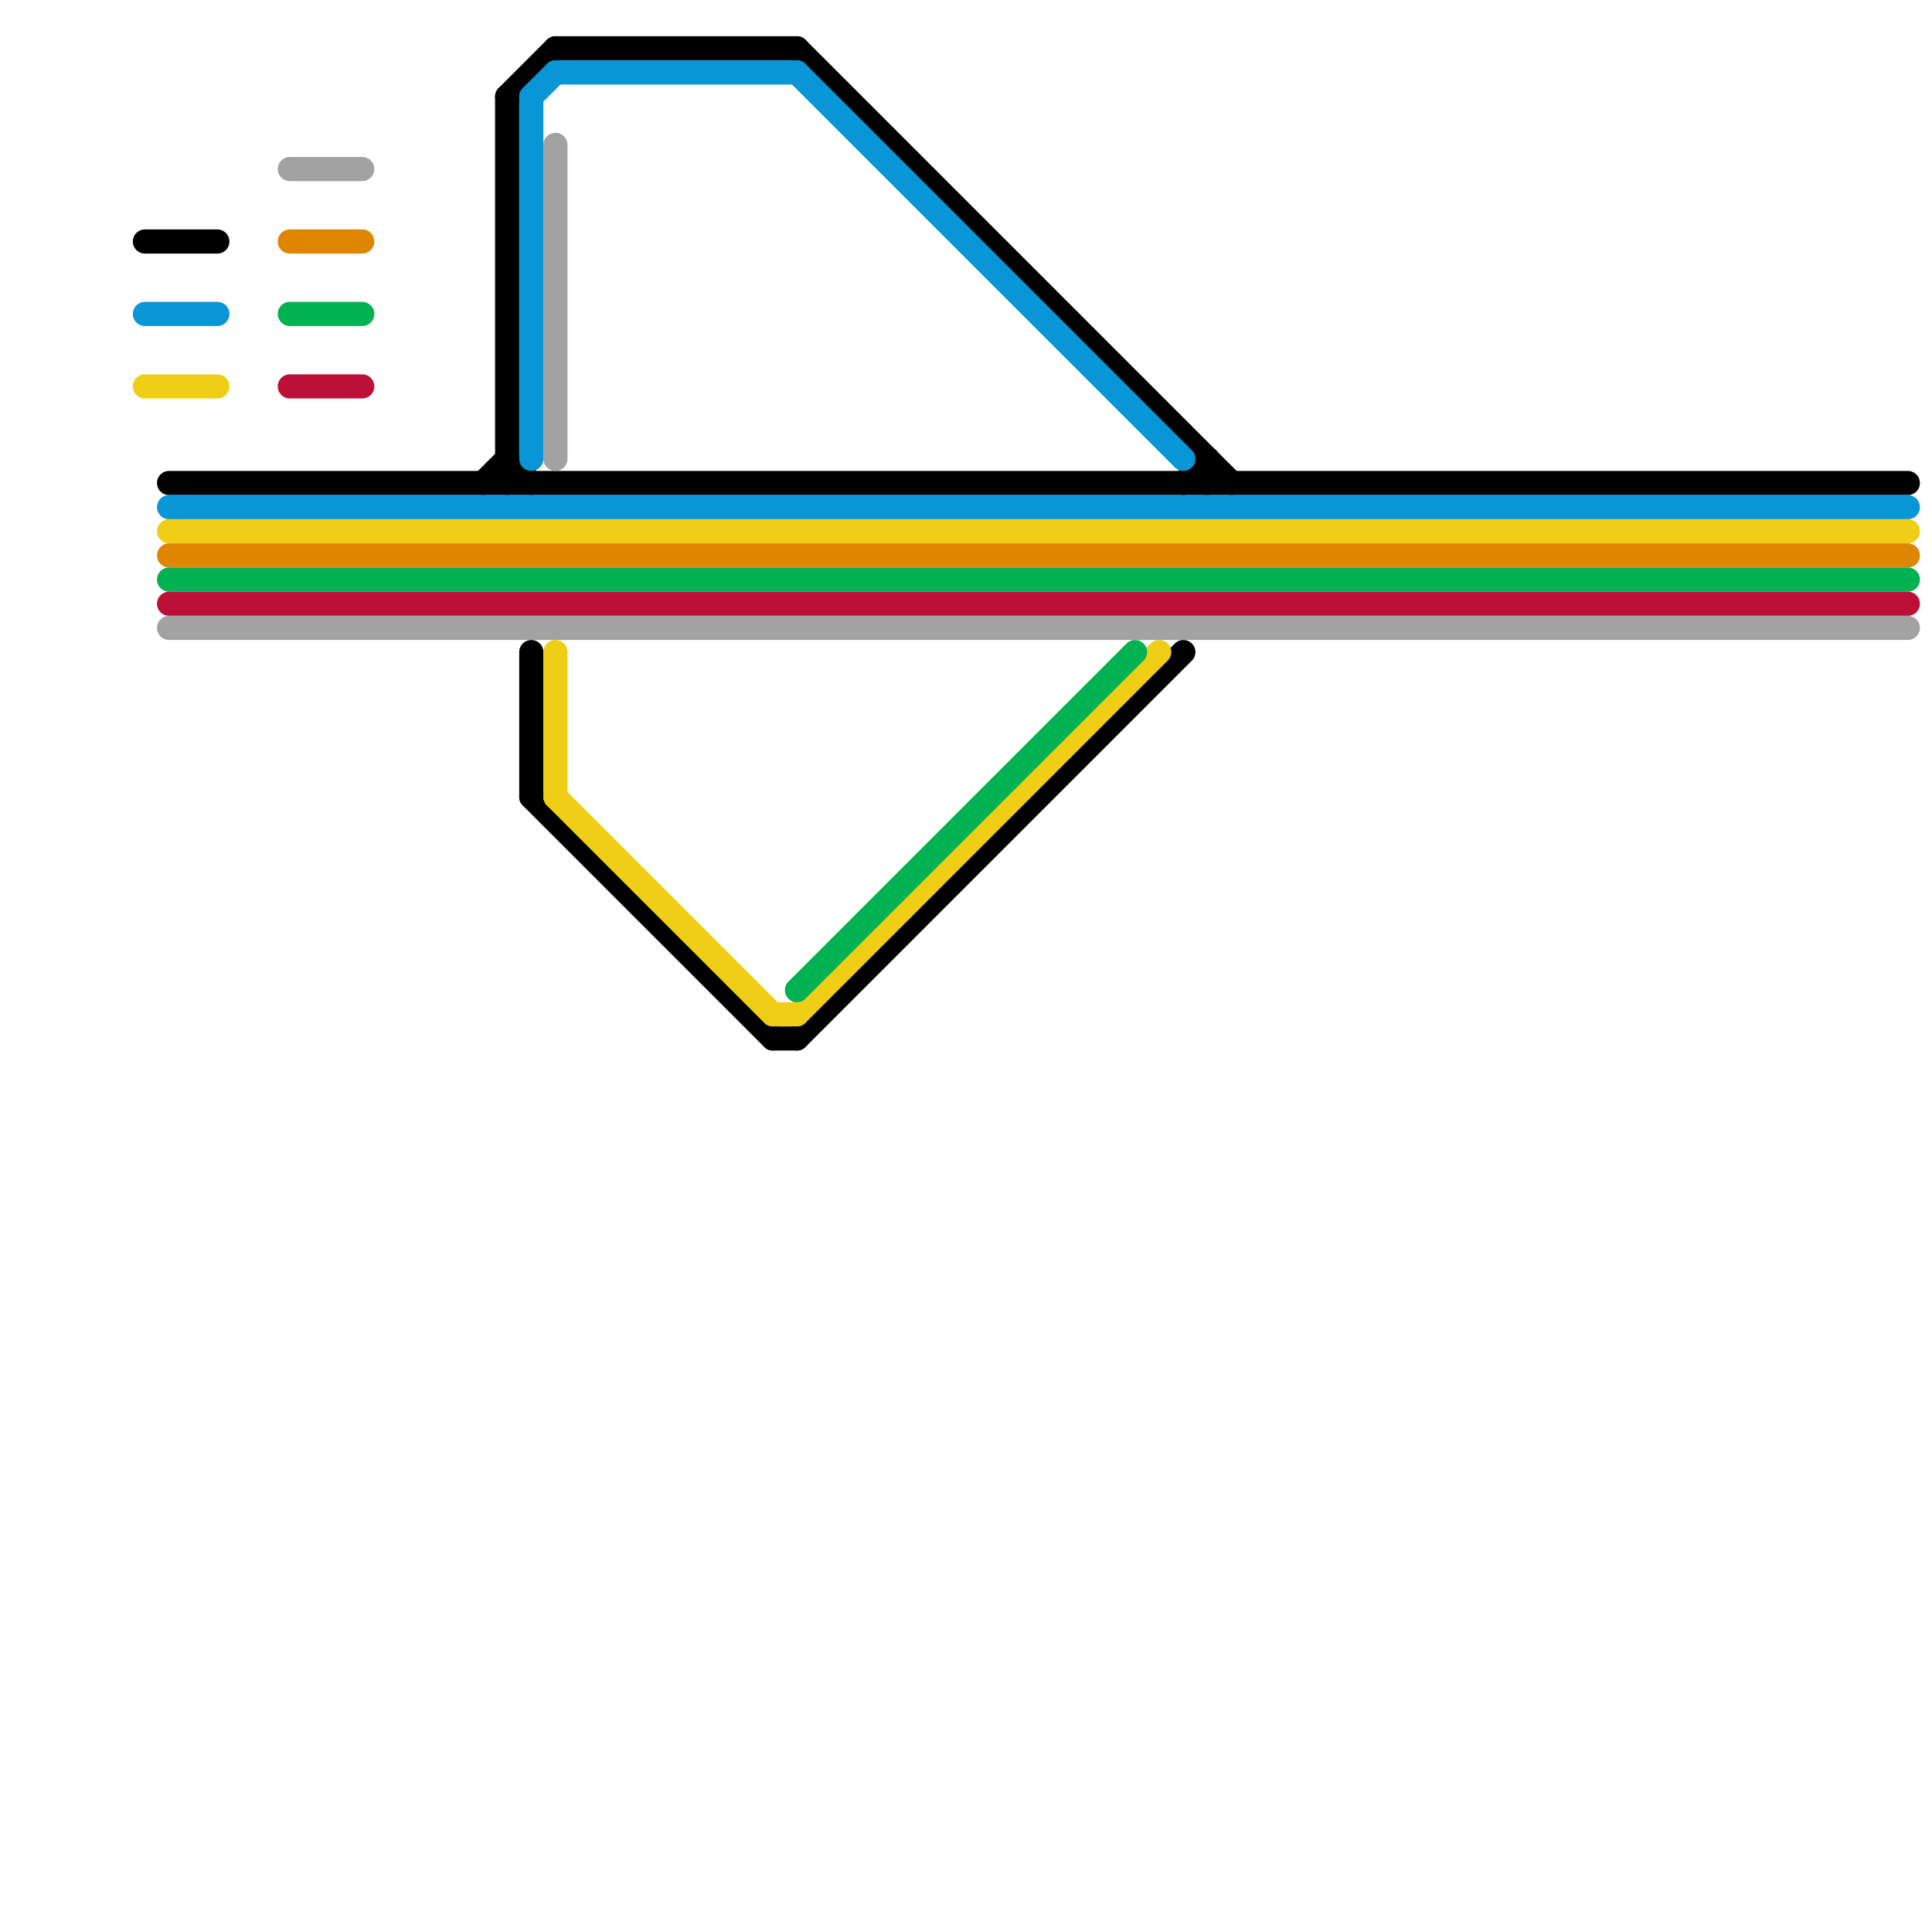 
<svg version="1.1" xmlns="http://www.w3.org/2000/svg" viewBox="0 0 80 80">
<style>text { font: 1px Helvetica; font-weight: 600; white-space: pre; dominant-baseline: central; } line { stroke-width: 1; fill: none; stroke-linecap: round; stroke-linejoin: round; } .c0 { stroke: #000000 } .c1 { stroke: #0896d7 } .c2 { stroke: #f0ce15 } .c3 { stroke: #df8600 } .c4 { stroke: #00b251 } .c5 { stroke: #bd1038 } .c6 { stroke: #a2a2a2 } .w1 { stroke-width: 1; }</style><defs><g id="ct-xf"><circle r="0.5" fill="#fff" stroke="#000" stroke-width="0.2"/></g><g id="ct"><circle r="0.5" fill="#fff" stroke="#000" stroke-width="0.1"/></g></defs><line class="c0 " x1="20" y1="20" x2="21" y2="19"/><line class="c0 " x1="33" y1="2" x2="51" y2="20"/><line class="c0 " x1="21" y1="4" x2="23" y2="2"/><line class="c0 " x1="49" y1="20" x2="50" y2="19"/><line class="c0 " x1="22" y1="33" x2="32" y2="43"/><line class="c0 " x1="21" y1="4" x2="21" y2="20"/><line class="c0 " x1="22" y1="27" x2="22" y2="33"/><line class="c0 " x1="21" y1="19" x2="22" y2="20"/><line class="c0 " x1="7" y1="20" x2="79" y2="20"/><line class="c0 " x1="32" y1="43" x2="33" y2="43"/><line class="c0 " x1="50" y1="19" x2="50" y2="20"/><line class="c0 " x1="33" y1="43" x2="49" y2="27"/><line class="c0 " x1="6" y1="10" x2="9" y2="10"/><line class="c0 " x1="23" y1="2" x2="33" y2="2"/><line class="c1 " x1="22" y1="4" x2="22" y2="19"/><line class="c1 " x1="22" y1="4" x2="23" y2="3"/><line class="c1 " x1="33" y1="3" x2="49" y2="19"/><line class="c1 " x1="6" y1="13" x2="9" y2="13"/><line class="c1 " x1="7" y1="21" x2="79" y2="21"/><line class="c1 " x1="23" y1="3" x2="33" y2="3"/><line class="c2 " x1="23" y1="27" x2="23" y2="33"/><line class="c2 " x1="23" y1="33" x2="32" y2="42"/><line class="c2 " x1="33" y1="42" x2="48" y2="27"/><line class="c2 " x1="7" y1="22" x2="79" y2="22"/><line class="c2 " x1="6" y1="16" x2="9" y2="16"/><line class="c2 " x1="32" y1="42" x2="33" y2="42"/><line class="c3 " x1="7" y1="23" x2="79" y2="23"/><line class="c3 " x1="12" y1="10" x2="15" y2="10"/><line class="c4 " x1="12" y1="13" x2="15" y2="13"/><line class="c4 " x1="7" y1="24" x2="79" y2="24"/><line class="c4 " x1="33" y1="41" x2="47" y2="27"/><line class="c5 " x1="12" y1="16" x2="15" y2="16"/><line class="c5 " x1="7" y1="25" x2="79" y2="25"/><line class="c6 " x1="23" y1="6" x2="23" y2="19"/><line class="c6 " x1="12" y1="7" x2="15" y2="7"/><line class="c6 " x1="7" y1="26" x2="79" y2="26"/>
</svg>
